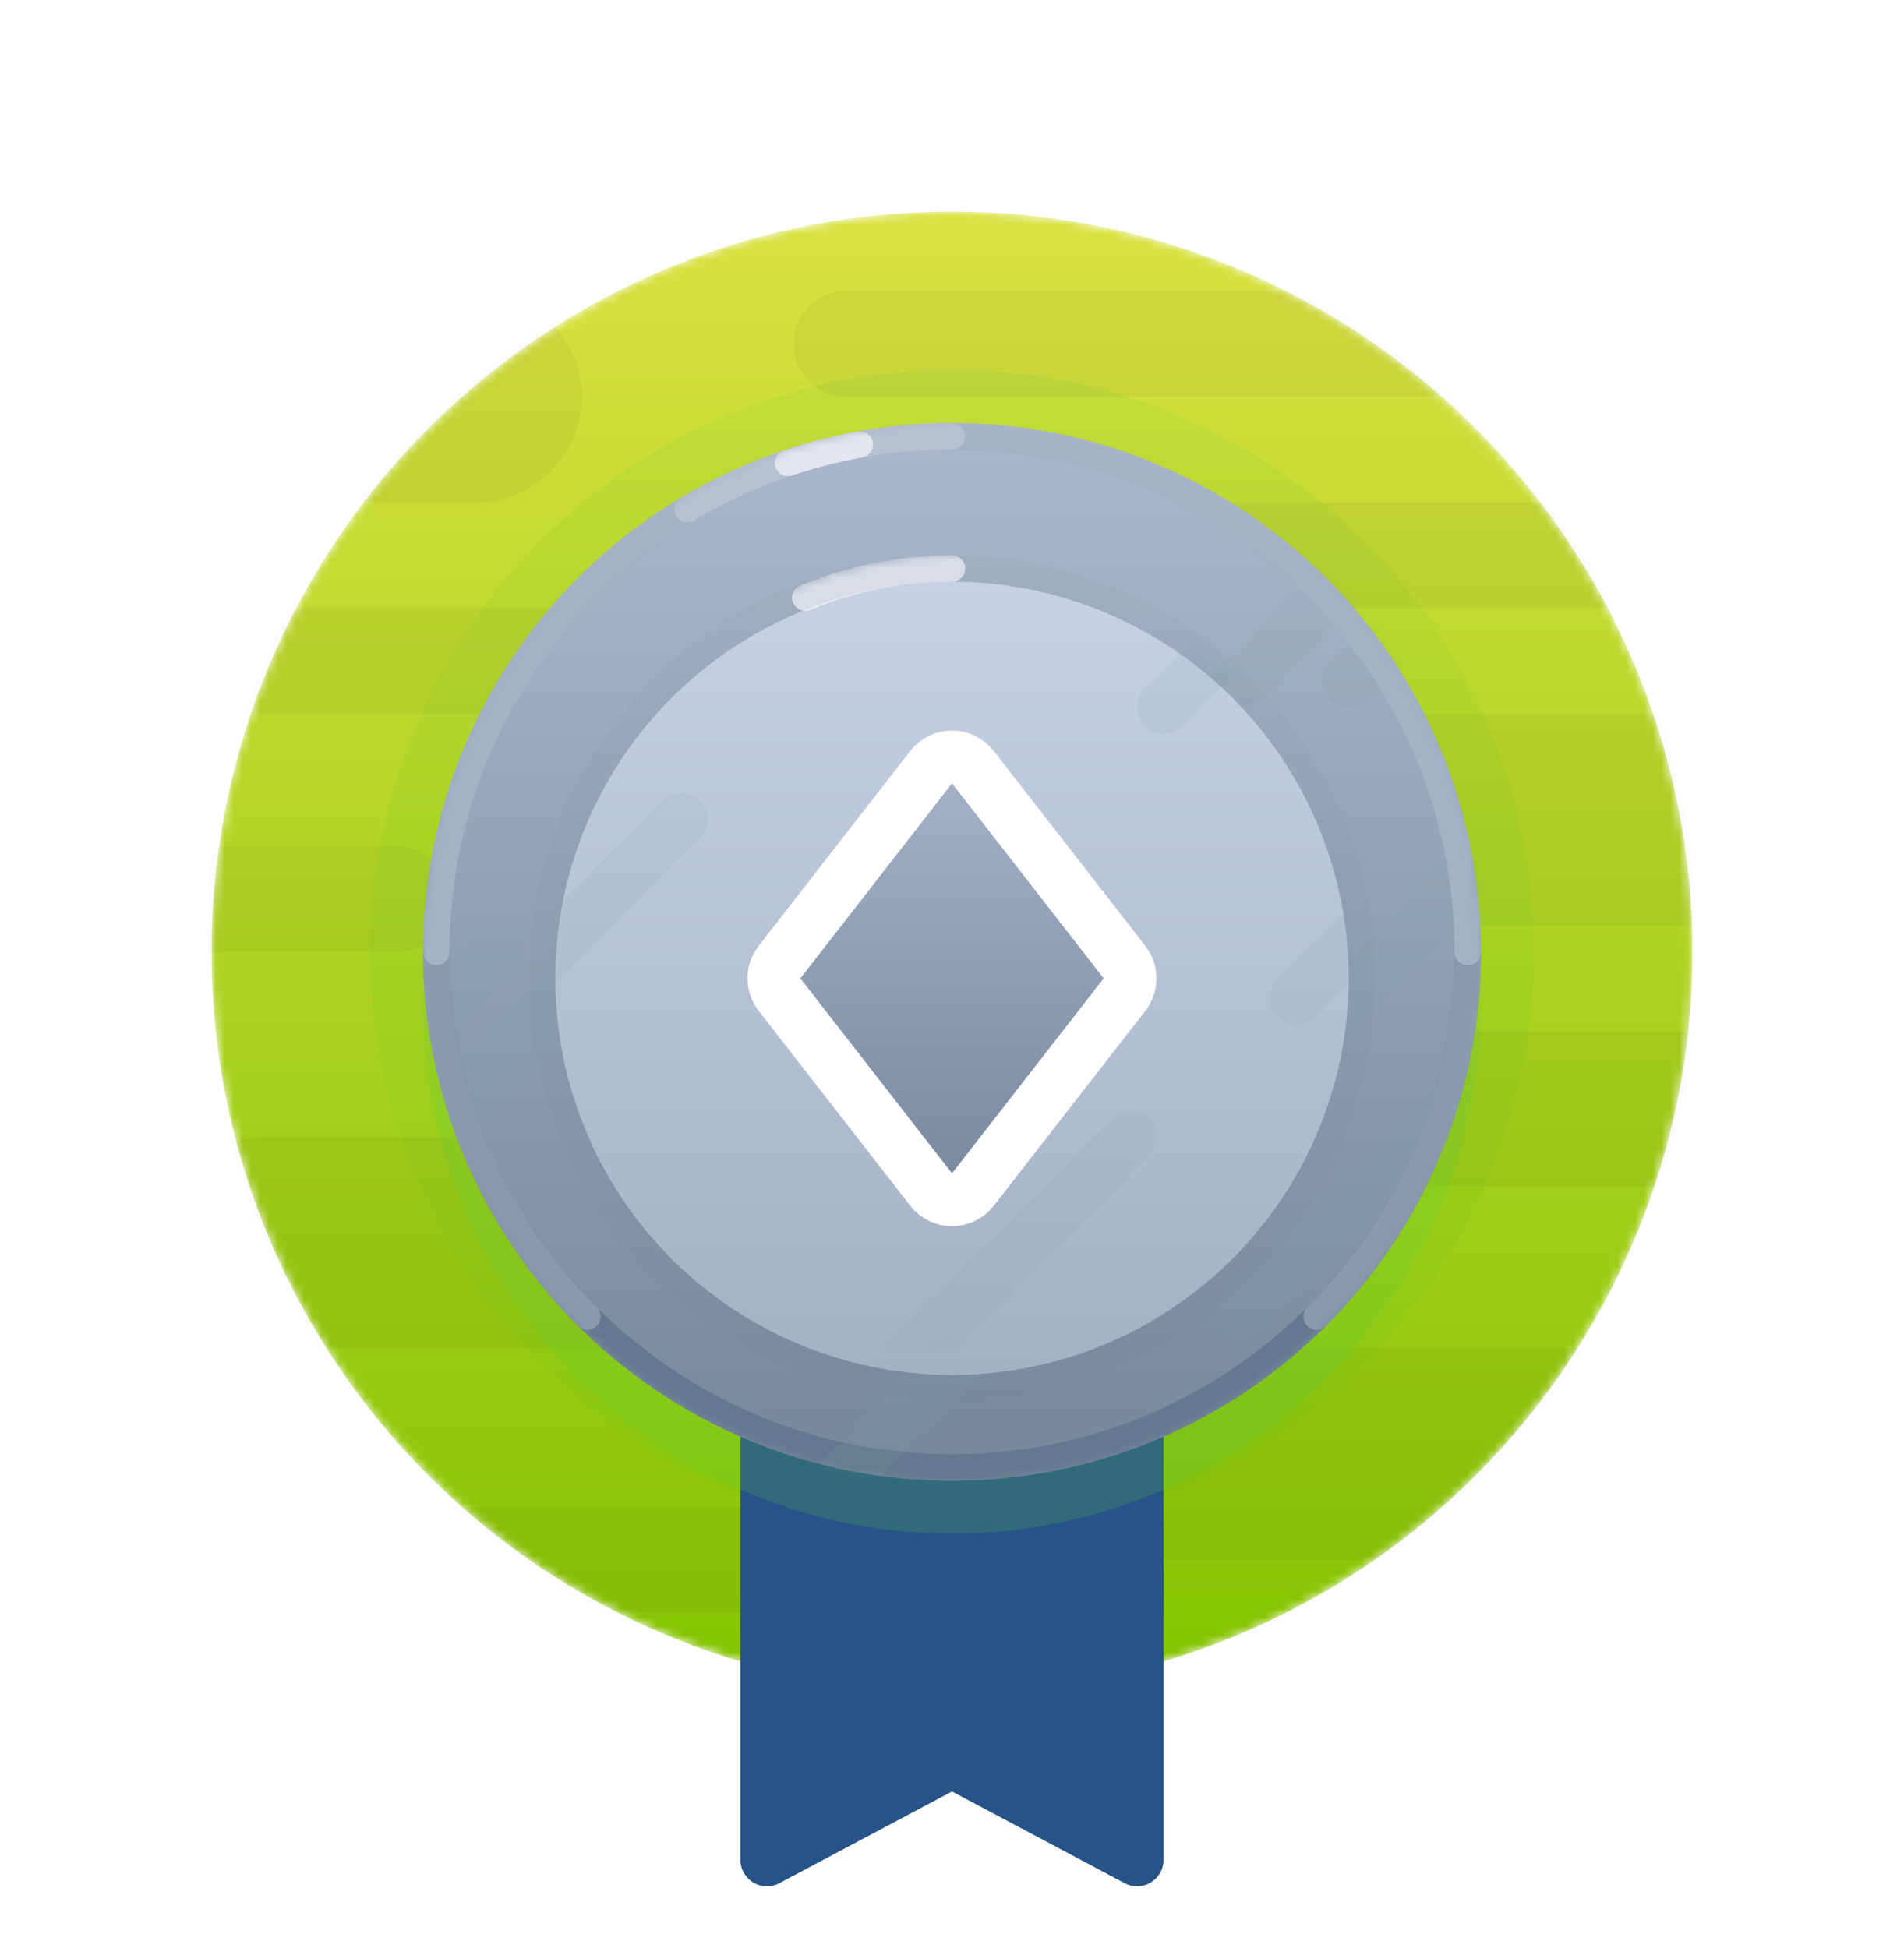 <svg width="216" height="221" viewBox="0 0 216 221" fill="none" xmlns="http://www.w3.org/2000/svg">
<mask id="mask0_503_13458" style="mask-type:luminance" maskUnits="userSpaceOnUse" x="24" y="24" width="168" height="169">
<circle cx="108" cy="108" r="84" fill="white"/>
</mask>
<g mask="url(#mask0_503_13458)">
<circle cx="108" cy="108" r="84" fill="url(#paint0_linear_503_13458)"/>
<g style="mix-blend-mode:color-burn" opacity="0.04">
<path fill-rule="evenodd" clip-rule="evenodd" d="M33 32.999C26.373 32.999 21 38.371 21 44.999C21 51.626 26.373 56.999 33 56.999H54C60.628 56.999 66 51.626 66 44.999C66 38.371 60.628 32.999 54 32.999H33ZM141 81.001C134.373 81.001 129 86.373 129 93.001C129 99.628 134.373 105.001 141 105.001H213C219.628 105.001 225 99.628 225 93.001C225 86.373 219.628 81.001 213 81.001H141ZM108 165C108 158.372 113.373 153 120 153H192C198.628 153 204 158.372 204 165C204 171.627 198.628 177 192 177H120C113.373 177 108 171.627 108 165ZM30 129C23.373 129 18 134.373 18 141C18 147.627 23.373 153 30 153H78C84.627 153 90 147.627 90 141C90 134.373 84.627 129 78 129H30ZM12 101.999C12 98.686 14.686 95.999 18 95.999H45C48.314 95.999 51 98.686 51 101.999C51 105.313 48.314 107.999 45 107.999H18C14.686 107.999 12 105.313 12 101.999ZM18 69C14.686 69 12 71.686 12 75C12 78.313 14.686 81 18 81H102C105.314 81 108 78.313 108 75C108 71.686 105.314 69 102 69H18ZM90 38.999C90 35.685 92.686 32.999 96 32.999H180C183.314 32.999 186 35.685 186 38.999C186 42.313 183.314 44.999 180 44.999H96C92.686 44.999 90 42.313 90 38.999ZM6 171C2.686 171 9.15527e-05 173.686 9.15527e-05 177C9.15527e-05 180.314 2.686 183 6 183H90C93.314 183 96 180.314 96 177C96 173.686 93.314 171 90 171H6ZM129 63.001C129 59.687 131.686 57.001 135 57.001H219C222.314 57.001 225 59.687 225 63.001C225 66.315 222.314 69.001 219 69.001H135C131.686 69.001 129 66.315 129 63.001ZM118.6 116.999C113.74 116.999 109.8 120.939 109.8 125.799C109.8 130.659 113.74 134.599 118.6 134.599H191.4C196.261 134.599 200.2 130.659 200.2 125.799C200.2 120.939 196.26 116.999 191.4 116.999H118.6Z" fill="black"/>
</g>
</g>
<g opacity="0.1">
<circle cx="108" cy="108" r="66" fill="#50C22B" style="mix-blend-mode:multiply"/>
</g>
<g filter="url(#filter0_d_503_13458)">
<path fill-rule="evenodd" clip-rule="evenodd" d="M84 108H132V205.009C132 207.272 129.591 208.72 127.593 207.659L108 197.25L88.407 207.659C86.409 208.72 84 207.272 84 205.009V108Z" fill="#265388"/>
</g>
<circle style="mix-blend-mode:multiply" opacity="0.2" cx="108" cy="114" r="60" fill="#62CF3F"/>
<circle cx="108" cy="108" r="60" fill="url(#paint1_linear_503_13458)"/>
<mask id="mask1_503_13458" style="mask-type:luminance" maskUnits="userSpaceOnUse" x="48" y="48" width="120" height="120">
<circle cx="108" cy="108" r="60" fill="white"/>
</mask>
<g mask="url(#mask1_503_13458)">
<path d="M49.5 108C49.5 140.309 75.691 166.5 108 166.5C140.309 166.5 166.5 140.309 166.5 108" stroke="#64788F" stroke-width="3"/>
<g style="mix-blend-mode:multiply" opacity="0.12">
<path d="M147 119.258L182.258 84" stroke="#78A2A9" stroke-width="6" stroke-linecap="round"/>
</g>
<g style="mix-blend-mode:multiply" opacity="0.12">
<path d="M132 86.258L167.258 51" stroke="#78A2A9" stroke-width="6" stroke-linecap="round"/>
</g>
<g style="mix-blend-mode:multiply" opacity="0.12">
<path d="M21 143.258L56.258 108" stroke="#78A2A9" stroke-width="6" stroke-linecap="round"/>
</g>
<g style="mix-blend-mode:multiply" opacity="0.12">
<path d="M153 77.258L188.258 42" stroke="#78A2A9" stroke-width="6" stroke-linecap="round"/>
</g>
<g style="mix-blend-mode:multiply" opacity="0.12">
<path d="M42 134.258L77.258 99" stroke="#78A2A9" stroke-width="6" stroke-linecap="round"/>
</g>
<g style="mix-blend-mode:multiply" opacity="0.12">
<path d="M93 170.258L128.258 135" stroke="#78A2A9" stroke-width="6" stroke-linecap="round"/>
</g>
<g style="mix-blend-mode:multiply" opacity="0.12">
<path d="M141 149.258L176.258 114" stroke="#78A2A9" stroke-width="6" stroke-linecap="round"/>
</g>
<path d="M149.366 149.366C159.952 138.779 166.5 124.154 166.5 108C166.5 75.691 140.309 49.5 108 49.5C75.691 49.5 49.5 75.691 49.5 108C49.5 124.154 56.048 138.779 66.634 149.366" stroke="#8B99AF" stroke-width="3" stroke-linecap="round"/>
<path opacity="0.4" d="M166.5 108C166.5 75.691 140.309 49.5 108 49.5C75.691 49.5 49.5 75.691 49.5 108" stroke="#CCD8EA" stroke-width="3" stroke-linecap="round"/>
<path opacity="0.2" d="M108 49.5C97.025 49.5 86.757 52.522 77.981 57.779" stroke="white" stroke-width="3" stroke-linecap="round"/>
<path opacity="0.6" d="M97.543 50.432C94.757 50.935 92.039 51.635 89.405 52.517" stroke="white" stroke-width="3" stroke-linecap="round"/>
</g>
<g filter="url(#filter1_d_503_13458)">
<circle cx="108" cy="108" r="45" fill="url(#paint2_linear_503_13458)"/>
<circle cx="108" cy="108" r="46.5" stroke="#64788F" stroke-opacity="0.06" stroke-width="3"/>
</g>
<mask id="mask2_503_13458" style="mask-type:luminance" maskUnits="userSpaceOnUse" x="63" y="63" width="90" height="90">
<circle cx="108" cy="108" r="45" fill="white"/>
</mask>
<g mask="url(#mask2_503_13458)">
<g style="mix-blend-mode:multiply" opacity="0.12">
<path d="M132 80.258L167.258 45" stroke="#78A2A9" stroke-width="6" stroke-linecap="round"/>
</g>
<g style="mix-blend-mode:multiply" opacity="0.12">
<path d="M153 71.258L188.258 36" stroke="#78A2A9" stroke-width="6" stroke-linecap="round"/>
</g>
<g style="mix-blend-mode:multiply" opacity="0.12">
<path d="M42 128.258L77.258 93" stroke="#78A2A9" stroke-width="6" stroke-linecap="round"/>
</g>
<g style="mix-blend-mode:multiply" opacity="0.12">
<path d="M93 164.258L128.258 129" stroke="#78A2A9" stroke-width="6" stroke-linecap="round"/>
</g>
<g style="mix-blend-mode:multiply" opacity="0.12">
<path d="M147 113.258L182.258 78" stroke="#78A2A9" stroke-width="6" stroke-linecap="round"/>
</g>
<path opacity="0.6" d="M108 64.5C102.102 64.5 96.478 65.674 91.35 67.8" stroke="white" stroke-width="3" stroke-linecap="round"/>
</g>
<g filter="url(#filter2_d_503_13458)">
<path d="M90.801 108L108 85.886L125.199 108L108 130.113L90.801 108Z" fill="white"/>
<path d="M108 82.886C108.926 82.886 109.8 83.314 110.368 84.045L127.567 106.158C128.41 107.241 128.41 108.758 127.567 109.841L110.368 131.956C109.8 132.686 108.925 133.114 108 133.114C107.074 133.114 106.2 132.686 105.632 131.956L88.432 109.841C87.59 108.758 87.59 107.241 88.432 106.158L105.632 84.045C106.2 83.314 107.074 82.886 108 82.886Z" stroke="white" stroke-width="6" stroke-linejoin="round"/>
</g>
<g filter="url(#filter3_i_503_13458)">
<path d="M90.801 108L108 85.886L125.199 108L108 130.113L90.801 108Z" fill="url(#paint3_linear_503_13458)"/>
</g>
<defs>
<filter id="filter0_d_503_13458" x="78" y="108" width="60" height="112.013" filterUnits="userSpaceOnUse" color-interpolation-filters="sRGB">
<feFlood flood-opacity="0" result="BackgroundImageFix"/>
<feColorMatrix in="SourceAlpha" type="matrix" values="0 0 0 0 0 0 0 0 0 0 0 0 0 0 0 0 0 0 127 0" result="hardAlpha"/>
<feOffset dy="6"/>
<feGaussianBlur stdDeviation="3"/>
<feColorMatrix type="matrix" values="0 0 0 0 0.604 0 0 0 0 0.714 0 0 0 0 0.357 0 0 0 0.2 0"/>
<feBlend mode="darken" in2="BackgroundImageFix" result="effect1_dropShadow_503_13458"/>
<feBlend mode="normal" in="SourceGraphic" in2="effect1_dropShadow_503_13458" result="shape"/>
</filter>
<filter id="filter1_d_503_13458" x="48" y="51" width="120" height="120" filterUnits="userSpaceOnUse" color-interpolation-filters="sRGB">
<feFlood flood-opacity="0" result="BackgroundImageFix"/>
<feColorMatrix in="SourceAlpha" type="matrix" values="0 0 0 0 0 0 0 0 0 0 0 0 0 0 0 0 0 0 127 0" result="hardAlpha"/>
<feOffset dy="3"/>
<feGaussianBlur stdDeviation="6"/>
<feColorMatrix type="matrix" values="0 0 0 0 0.28 0 0 0 0 0.41 0 0 0 0 0.471 0 0 0 0.2 0"/>
<feBlend mode="normal" in2="BackgroundImageFix" result="effect1_dropShadow_503_13458"/>
<feBlend mode="normal" in="SourceGraphic" in2="effect1_dropShadow_503_13458" result="shape"/>
</filter>
<filter id="filter2_d_503_13458" x="78.801" y="76.886" width="58.399" height="68.227" filterUnits="userSpaceOnUse" color-interpolation-filters="sRGB">
<feFlood flood-opacity="0" result="BackgroundImageFix"/>
<feColorMatrix in="SourceAlpha" type="matrix" values="0 0 0 0 0 0 0 0 0 0 0 0 0 0 0 0 0 0 127 0" result="hardAlpha"/>
<feOffset dy="3"/>
<feGaussianBlur stdDeviation="3"/>
<feColorMatrix type="matrix" values="0 0 0 0 0.197 0 0 0 0 0.277 0 0 0 0 0.483 0 0 0 0.2 0"/>
<feBlend mode="normal" in2="BackgroundImageFix" result="effect1_dropShadow_503_13458"/>
<feBlend mode="normal" in="SourceGraphic" in2="effect1_dropShadow_503_13458" result="shape"/>
</filter>
<filter id="filter3_i_503_13458" x="90.801" y="85.886" width="34.399" height="47.227" filterUnits="userSpaceOnUse" color-interpolation-filters="sRGB">
<feFlood flood-opacity="0" result="BackgroundImageFix"/>
<feBlend mode="normal" in="SourceGraphic" in2="BackgroundImageFix" result="shape"/>
<feColorMatrix in="SourceAlpha" type="matrix" values="0 0 0 0 0 0 0 0 0 0 0 0 0 0 0 0 0 0 127 0" result="hardAlpha"/>
<feOffset dy="3"/>
<feGaussianBlur stdDeviation="1.5"/>
<feComposite in2="hardAlpha" operator="arithmetic" k2="-1" k3="1"/>
<feColorMatrix type="matrix" values="0 0 0 0 0.325 0 0 0 0 0.428 0 0 0 0 0.579 0 0 0 0.4 0"/>
<feBlend mode="normal" in2="shape" result="effect1_innerShadow_503_13458"/>
</filter>
<linearGradient id="paint0_linear_503_13458" x1="24" y1="24" x2="24" y2="192" gradientUnits="userSpaceOnUse">
<stop stop-color="#D9E242"/>
<stop offset="1" stop-color="#84C400"/>
</linearGradient>
<linearGradient id="paint1_linear_503_13458" x1="48" y1="48" x2="48" y2="168" gradientUnits="userSpaceOnUse">
<stop stop-color="#ABB7CC"/>
<stop offset="1" stop-color="#76879C"/>
</linearGradient>
<linearGradient id="paint2_linear_503_13458" x1="63" y1="63" x2="63" y2="153" gradientUnits="userSpaceOnUse">
<stop stop-color="#C6D1E4"/>
<stop offset="1" stop-color="#A4B1C4"/>
</linearGradient>
<linearGradient id="paint3_linear_503_13458" x1="90.801" y1="85.886" x2="90.801" y2="130.113" gradientUnits="userSpaceOnUse">
<stop stop-color="#A3B0C5"/>
<stop offset="1" stop-color="#7A8AA1"/>
</linearGradient>
</defs>
</svg>
